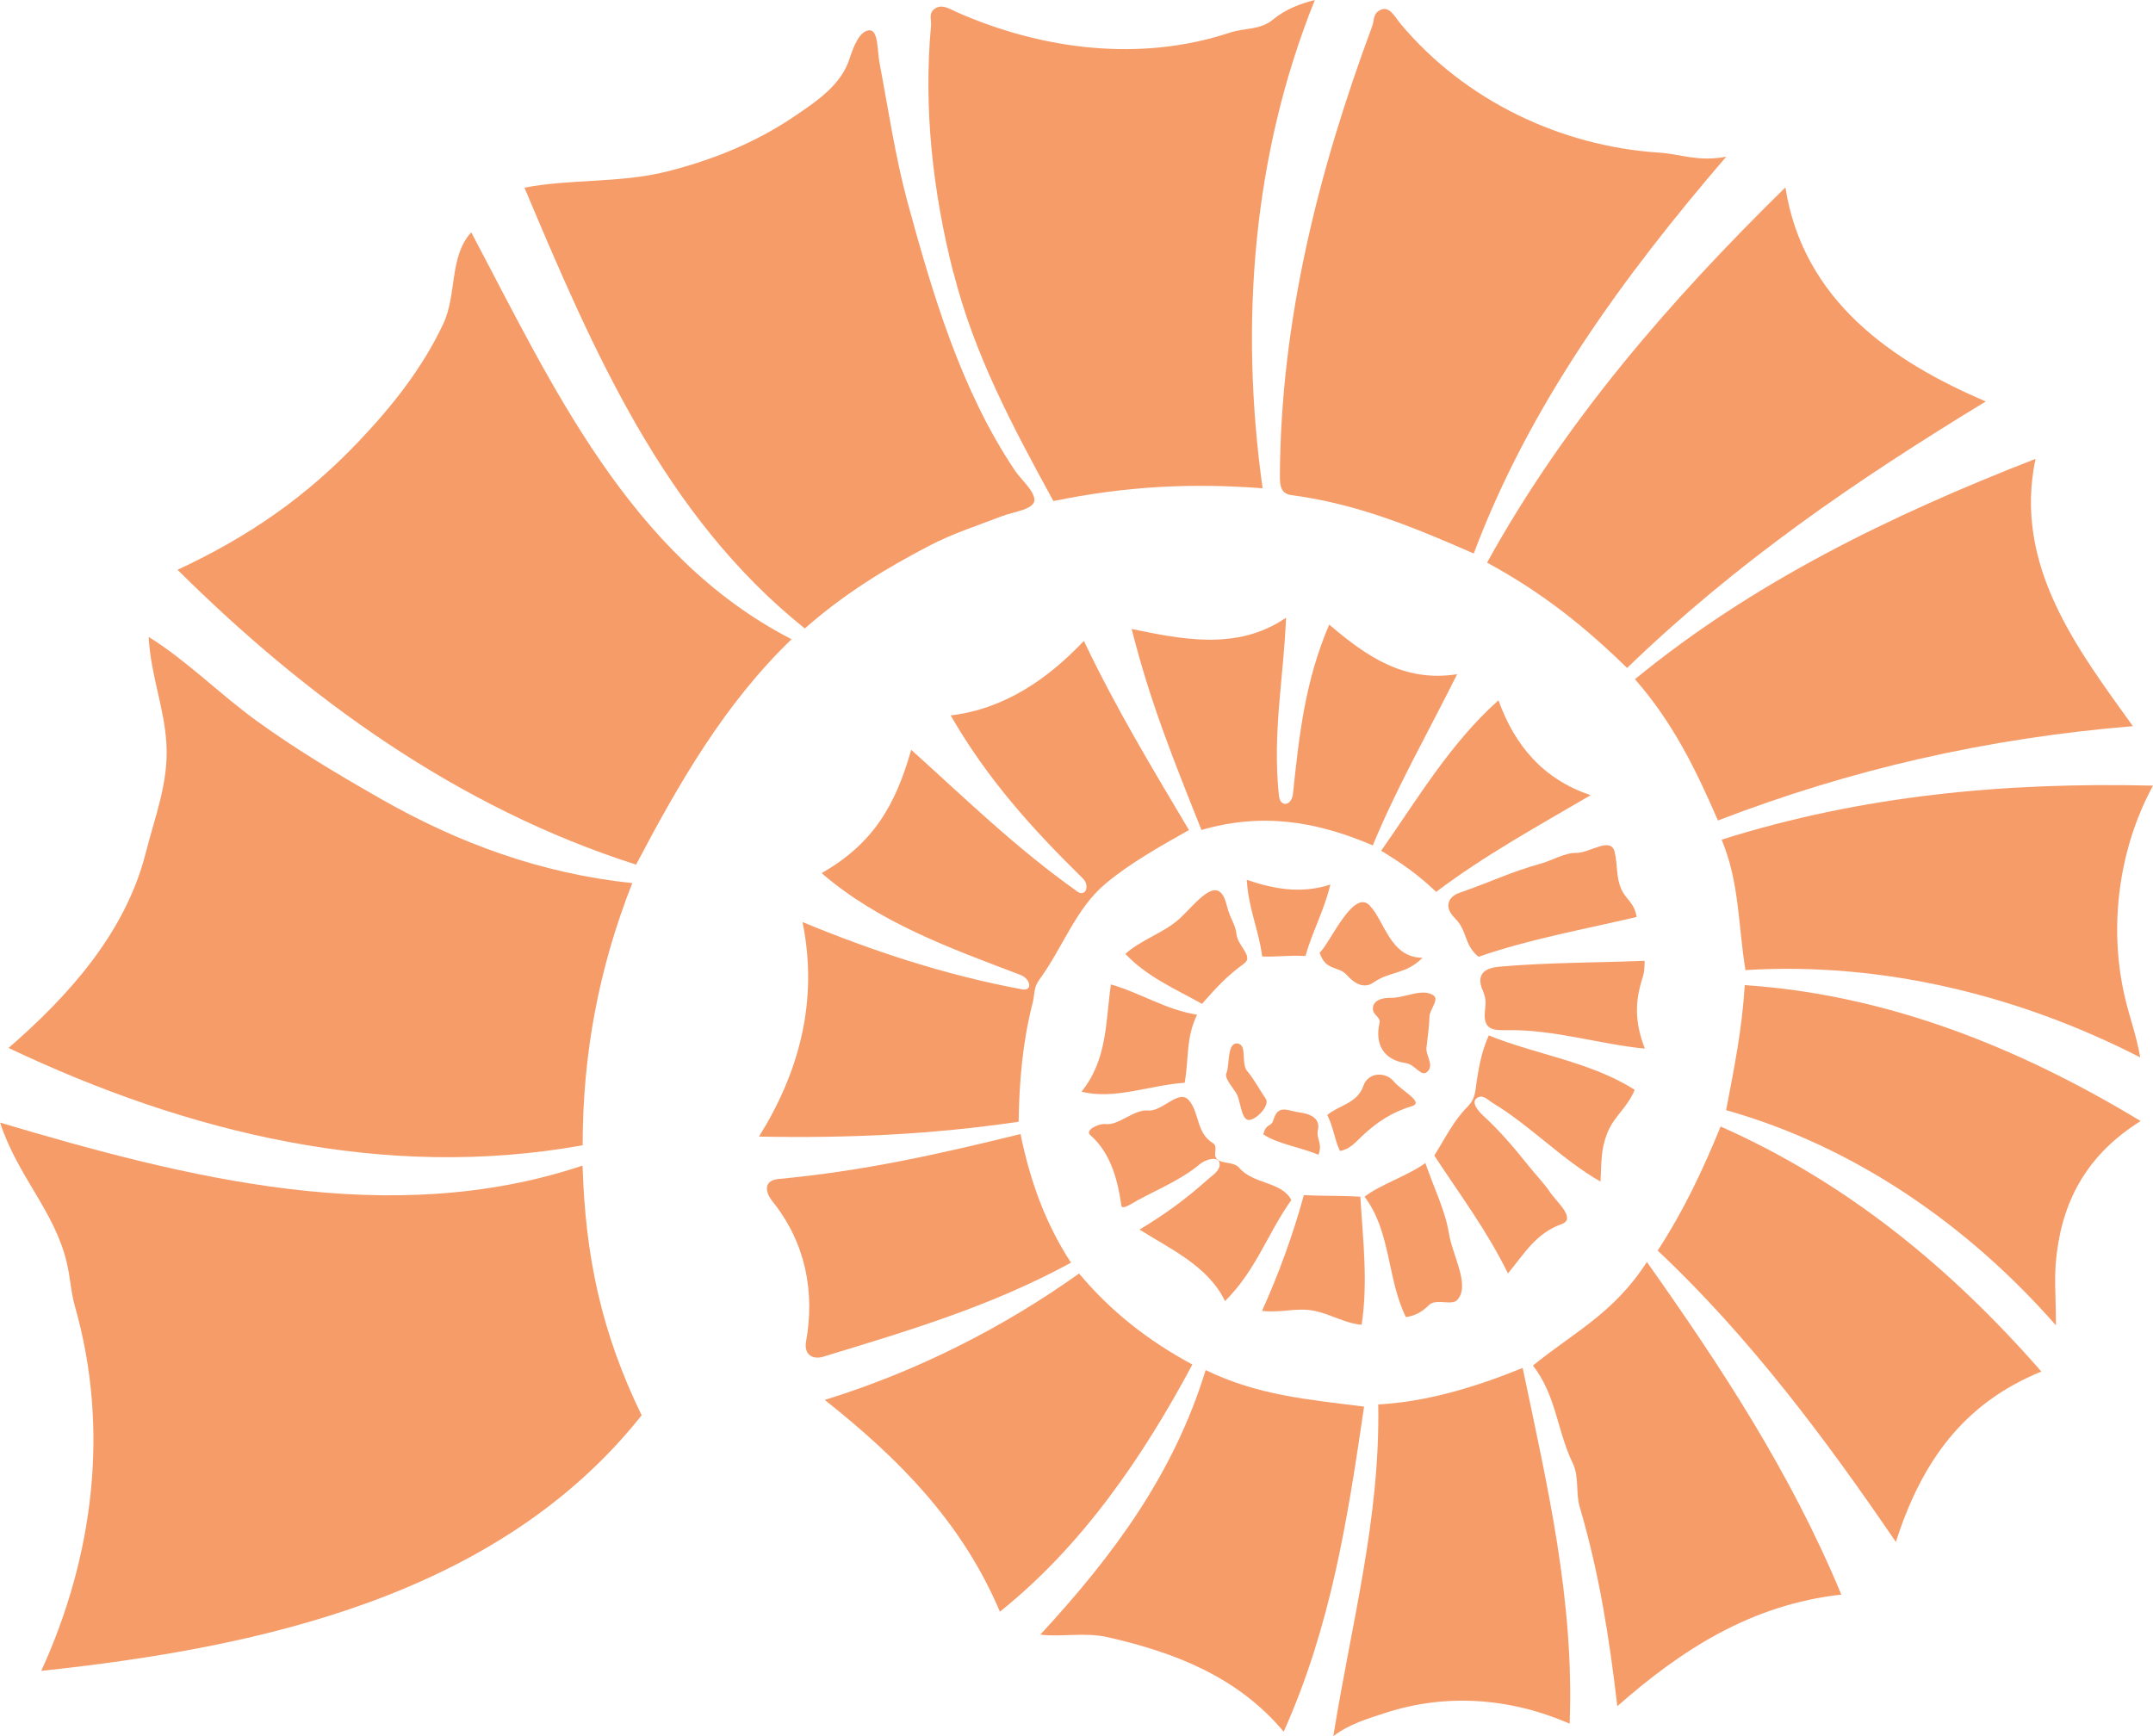 <?xml version="1.0" encoding="UTF-8"?><svg id="Layer_2" xmlns="http://www.w3.org/2000/svg" viewBox="0 0 220.45 177.8"><defs><style>.cls-1{fill:#f69c69;fill-rule:evenodd;}</style></defs><g id="Layer_1-2"><path class="cls-1" d="M4.22,171.1c22.25-2.36,46.79-7.64,61.48-26.17-4.12-8.46-5.77-16.28-6.05-25.57-19.72,6.59-40.62,1.25-59.64-4.4,1.81,5.54,5.57,9.03,6.83,14.35.37,1.56.41,2.97.84,4.5,3.55,12.47,1.92,25.55-3.46,37.3h0Z"/><path class="cls-1" d="M.87,107.31c18.34,8.71,38.47,13.63,58.79,9.97,0-9.32,1.63-18.08,5.08-26.85-9.29-.96-17.83-4.09-25.81-8.66-4.38-2.5-8.65-5.04-12.73-8.01-3.77-2.74-7.1-6.13-10.98-8.54.23,4.04,1.6,7.19,1.82,10.95.24,3.93-1.18,7.46-2.14,11.25-2.07,8.08-7.81,14.5-14.02,19.89h0Z"/><path class="cls-1" d="M18.18,58.35c13.2,13.11,28.71,24.37,46.95,30.19,4.4-8.35,9.04-16.45,15.92-23.08-16.61-8.54-24.58-26.16-32.8-41.67-2.28,2.5-1.44,6.38-2.88,9.41-2.1,4.45-5.12,8.29-8.58,11.94-5.31,5.6-11.13,9.73-18.62,13.21h0Z"/><path class="cls-1" d="M82.4,64.36c4.14-3.63,8.24-6.12,12.78-8.49,2.41-1.26,5.06-2.1,7.4-3.01,1.22-.48,3.57-.69,3.32-1.84-.21-.99-1.36-1.9-2.03-2.91-5.47-8.19-8.35-17.89-10.94-27.39-1.27-4.68-2-9.69-2.88-14.31-.24-1.25-.09-3.46-1.12-3.3-.97.14-1.57,1.75-1.95,2.92-.86,2.67-3.32,4.31-5.62,5.87-3.96,2.69-8.43,4.5-13.1,5.67-4.8,1.2-9.96.74-14.56,1.65,7.05,16.72,14.28,33.59,28.71,45.14h0Z"/><path class="cls-1" d="M79.14,123.08c3.32,4.17,4.32,9.15,3.39,14.33-.22,1.22.61,1.87,1.76,1.52,8.84-2.69,17.23-5.19,25.37-9.63-2.66-4.07-4.19-8.42-5.17-13.17-8.33,2.05-16.08,3.79-24.77,4.6-1.43.13-1.51,1.19-.59,2.34h0Z"/><path class="cls-1" d="M77.73,116.39c9.16.17,17.55-.2,26.57-1.52.06-4.07.4-8.13,1.42-12.11.27-1.06.08-1.59.72-2.47,2.39-3.27,3.71-7.23,6.7-9.75,2.57-2.17,5.72-3.91,8.6-5.54-3.88-6.54-7.43-12.39-10.76-19.37-3.65,3.86-8.1,6.97-13.64,7.63,3.73,6.47,8.26,11.52,13.54,16.7.74.72.28,1.94-.56,1.34-6.27-4.43-11.5-9.55-17.02-14.52-1.6,5.66-3.87,9.6-9.17,12.63,5.84,5.05,13.13,7.68,20.35,10.42,1.05.4,1.29,1.69.18,1.48-7.85-1.44-15.41-3.96-22.49-6.89,1.66,8.11-.38,15.44-4.45,21.96h0Z"/><path class="cls-1" d="M84.44,143.35c7.51,5.95,14.05,12.49,17.94,21.69,8.39-6.7,14.63-15.8,19.71-25.31-4.6-2.47-8.43-5.52-11.6-9.32-7.9,5.63-16.7,10.05-26.05,12.95h0Z"/><path class="cls-1" d="M106.51,167.39c2.22.27,4.57-.27,6.9.26,6.75,1.53,13.29,4.01,18.03,9.68,4.86-10.87,6.54-21.76,8.23-33.29-5.68-.72-10.88-1.14-16.22-3.74-3.27,10.65-9.42,18.95-16.93,27.09h0Z"/><path class="cls-1" d="M97.63,27.92c2.12,8.37,6.02,15.7,10.23,23.39,7.35-1.51,14.02-1.87,21.42-1.31-2.37-16.92-1-34.24,5.35-50-1.44.37-2.93.89-4.28,2-1.33,1.1-2.89.84-4.42,1.34-9.15,3.04-19.18,1.76-27.88-2.06-.84-.37-1.71-1-2.49-.26-.46.44-.18,1.03-.23,1.59-.78,8.5.18,17.02,2.28,25.3h0Z"/><path class="cls-1" d="M110.73,111.79c3.39.86,7.07-.69,10.57-.91.46-2.61.1-4.53,1.27-6.97-3.24-.52-5.83-2.25-8.82-3.1-.56,3.84-.34,7.67-3.02,10.99h0Z"/><path class="cls-1" d="M111.64,116.24c2.17,1.89,2.85,4.85,3.18,7.23.06.47,1.21-.31,1.63-.54,1.96-1.07,4.55-2.15,6.38-3.7.63-.53,1.98-.91,2.05-.06.06.69-.65,1.12-1.19,1.59-2.2,1.96-4.26,3.5-7.01,5.15,3.1,1.97,7.04,3.73,8.75,7.33,3.22-3.21,4.33-6.89,6.79-10.35-.95-1.89-3.89-1.61-5.32-3.29-.65-.76-2.06-.3-2.43-1.12-.2-.45.25-1.1-.29-1.43-1.71-1.04-1.34-3.1-2.45-4.38-1.03-1.19-2.7,1.18-4.18,1.05-1.48-.13-2.96,1.55-4.37,1.39-.67-.08-2.14.62-1.54,1.13h0Z"/><path class="cls-1" d="M123.08,102.79c1.48-1.68,2.53-2.83,4.29-4.11,1.04-.75-.63-1.78-.76-3-.13-1.13-.64-1.5-1.01-3-.88-3.54-3.23.02-4.98,1.53-1.52,1.32-3.86,2.08-5.39,3.47,2.22,2.36,5.1,3.58,7.85,5.12h0Z"/><path class="cls-1" d="M115.87,64.4c1.9,7.54,4.34,13.54,7.15,20.59,6.21-1.79,11.72-.91,17.54,1.58,2.57-6.18,5.71-11.64,8.64-17.53-5.45.86-9.31-1.85-13.1-5.08-2.44,5.7-3.06,11.12-3.71,17.32-.13,1.25-1.31,1.45-1.44.18-.68-6.45.49-12.04.73-18.21-5.02,3.47-10.86,2.16-15.81,1.16h0Z"/><path class="cls-1" d="M125.57,109.9c-.24.53.79,1.6,1.08,2.17.35.68.45,2.41,1.09,2.6.71.21,2.36-1.44,1.86-2.16-.53-.76-1.22-2.04-1.9-2.83-.65-.75.03-2.68-.96-2.82-1.15-.16-.8,2.24-1.17,3.05h0Z"/><path class="cls-1" d="M129.22,134.24c2.13.22,3.57-.38,5.4,0,1.73.37,3.05,1.26,4.8,1.42.67-4.39.13-8.72-.13-13.11-1.97-.13-3.54-.06-5.79-.16-1.07,3.94-2.58,8.11-4.28,11.85h0Z"/><path class="cls-1" d="M136.51,177.8c1.65-1.26,3.43-1.77,5.39-2.41,6.04-1.96,12.61-1.59,18.82,1.12.48-12.68-2.26-24.23-4.81-36.43-4.8,1.95-9.75,3.46-14.79,3.74.22,11.67-2.78,22.58-4.6,33.98h0Z"/><path class="cls-1" d="M129.35,116.16c1.42.97,3.92,1.35,5.65,2.09.46-1.17-.26-1.58-.05-2.57.25-1.23-.9-1.64-1.93-1.77-1.15-.15-2.15-.88-2.63.77-.23.79-.74.28-1.04,1.49h0Z"/><path class="cls-1" d="M127.66,90.09c.16,2.94,1.22,5.09,1.58,7.86,1.71.05,2.64-.15,4.43-.05.66-2.38,1.9-4.64,2.55-7.32-3.06,1-5.88.42-8.56-.48h0Z"/><path class="cls-1" d="M135.9,114.17c.65,1.3.72,2.46,1.3,3.69,1.01-.16,1.59-.89,2.29-1.55,1.48-1.38,3.01-2.42,5.04-3.02,1.39-.41-1.04-1.59-1.83-2.56-.8-.98-2.61-.99-3.11.49-.6,1.76-2.57,2-3.69,2.96h0Z"/><path class="cls-1" d="M135.12,97.56c.61,1.9,1.93,1.34,2.77,2.27.8.89,1.75,1.47,2.76.77,1.68-1.17,3.29-.79,5-2.52-3.34-.03-3.85-3.77-5.44-5.39-1.69-1.71-4.18,4.2-5.1,4.86h0Z"/><path class="cls-1" d="M131.05,48.79c0,1.01.13,1.77,1.18,1.91,6.78.9,12.52,3.29,18.67,5.98,5.72-15.25,15.35-28.41,25.85-40.63-2.97.54-4.65-.28-6.88-.42-10.09-.66-19.87-5.34-26.43-13.15-.67-.8-1.22-2.06-2.28-1.36-.58.39-.45,1-.65,1.54-5.53,14.89-9.39,30.24-9.46,46.12h0Z"/><path class="cls-1" d="M139.72,122.55c2.71,3.56,2.31,8.45,4.23,12.32.84-.1,1.67-.51,2.32-1.19.73-.78,2.37.07,2.94-.56,1.37-1.49-.49-4.53-.85-6.82-.38-2.35-1.56-4.7-2.41-7.2-1.8,1.3-4.7,2.24-6.22,3.44h0Z"/><path class="cls-1" d="M140.58,103.4c.06.58.8.76.67,1.35-.51,2.29.51,3.8,2.68,4.11,1.04.15,1.63,1.61,2.3.8.58-.71-.26-1.58-.17-2.36.12-1.04.28-2.24.31-3.22.02-.68.98-1.7.45-2.11-1.1-.86-3.01.25-4.42.21-.78-.03-1.92.23-1.82,1.22h0Z"/><path class="cls-1" d="M141.42,87.12c2.08,1.26,3.79,2.45,5.63,4.21,4.96-3.74,10.3-6.67,15.82-9.9-4.75-1.59-7.73-4.96-9.44-9.72-4.94,4.42-8.27,10.08-12.01,15.41h0Z"/><path class="cls-1" d="M146.86,118.33c2.67,4.07,5.4,7.7,7.54,12.07,1.69-2.02,2.83-4.09,5.5-5.05,1.55-.56-.56-2.3-1.22-3.31-.54-.81-1.5-1.82-2.21-2.71-1.34-1.68-2.87-3.49-4.43-4.92-.64-.58-1.59-1.6-.69-2.04.55-.27,1.02.29,1.5.58,3.87,2.34,7.11,5.81,11.03,8.05.11-2.15.03-3.28.69-4.96.7-1.78,2.04-2.56,2.81-4.44-4.52-2.88-10.17-3.62-14.94-5.57-.68,1.52-.98,2.99-1.23,4.64-.17,1.13-.13,1.83-.93,2.64-1.48,1.5-2.33,3.29-3.41,5.01h0Z"/><path class="cls-1" d="M148.96,94.02c1.32,1.29.91,2.72,2.43,3.96,5.16-1.81,10.9-2.83,16.19-4.08-.23-1.46-1.08-1.77-1.55-2.8-.59-1.29-.37-2.46-.7-3.85-.39-1.64-2.56.12-3.94.09-1.18-.02-2.43.77-3.7,1.12-2.82.76-5.27,1.94-8.21,2.95-1.28.44-1.62,1.52-.52,2.6h0Z"/><path class="cls-1" d="M151.78,101.32c.4,1.02.37,1.16.26,2.28-.19,1.92.95,1.91,2.26,1.89,4.79-.09,9.55,1.46,14.12,1.89-1.04-2.7-1.03-4.77-.24-7.24.19-.59.2-.95.22-1.75-4.99.2-9.83.16-14.86.6-1.32.12-2.43.61-1.77,2.34h0Z"/><path class="cls-1" d="M156.96,139.83c2.4,3.1,2.45,6.62,4.06,9.97.71,1.47.29,3.04.74,4.55,1.96,6.65,3.01,13.25,3.84,20.37,6.62-5.83,13.76-10.41,22.94-11.43-5.25-12.6-12.32-23.32-19.91-34.06-3.42,5.29-7.45,7.17-11.67,10.61h0Z"/><path class="cls-1" d="M152.25,57.61c5.68,3.07,10.05,6.59,14.35,10.79,11.2-10.81,23.27-19.1,36.73-27.29-9.59-4.09-18.7-10.33-20.52-21.92-11.92,11.69-22.6,24.03-30.55,38.43h0Z"/><path class="cls-1" d="M169.73,128.06c9.4,8.82,17.31,19.45,24.39,29.84,2.66-8.26,6.93-14.2,14.9-17.45-9.36-10.7-19.96-19.38-32.84-25.09-1.82,4.42-3.68,8.44-6.45,12.71h0Z"/><path class="cls-1" d="M167.41,69.56c3.82,4.36,6.18,9.1,8.49,14.46,13.61-5.24,27.51-8.42,42.49-9.66-5.64-7.86-12.27-16.44-9.97-27.37-14.82,5.77-28.91,12.63-41.01,22.56h0Z"/><path class="cls-1" d="M176.73,113.68c13.15,3.7,24.82,11.81,33.78,22.04,0-3.36-.22-4.86.08-7.32.7-5.76,3.3-10.28,8.59-13.6-12.52-7.59-26.06-12.96-40.53-13.92-.28,4.51-1.05,8.32-1.91,12.81h0Z"/><path class="cls-1" d="M176.28,85.98c1.84,4.39,1.69,8.82,2.44,13.36,13.99-.86,27.99,2.57,40.42,8.94-.41-2.36-1.1-4.11-1.58-6.21-1.71-7.35-.54-15.31,2.89-21.62-15.25-.36-29.83,1.01-44.16,5.53h0Z"/></g></svg>